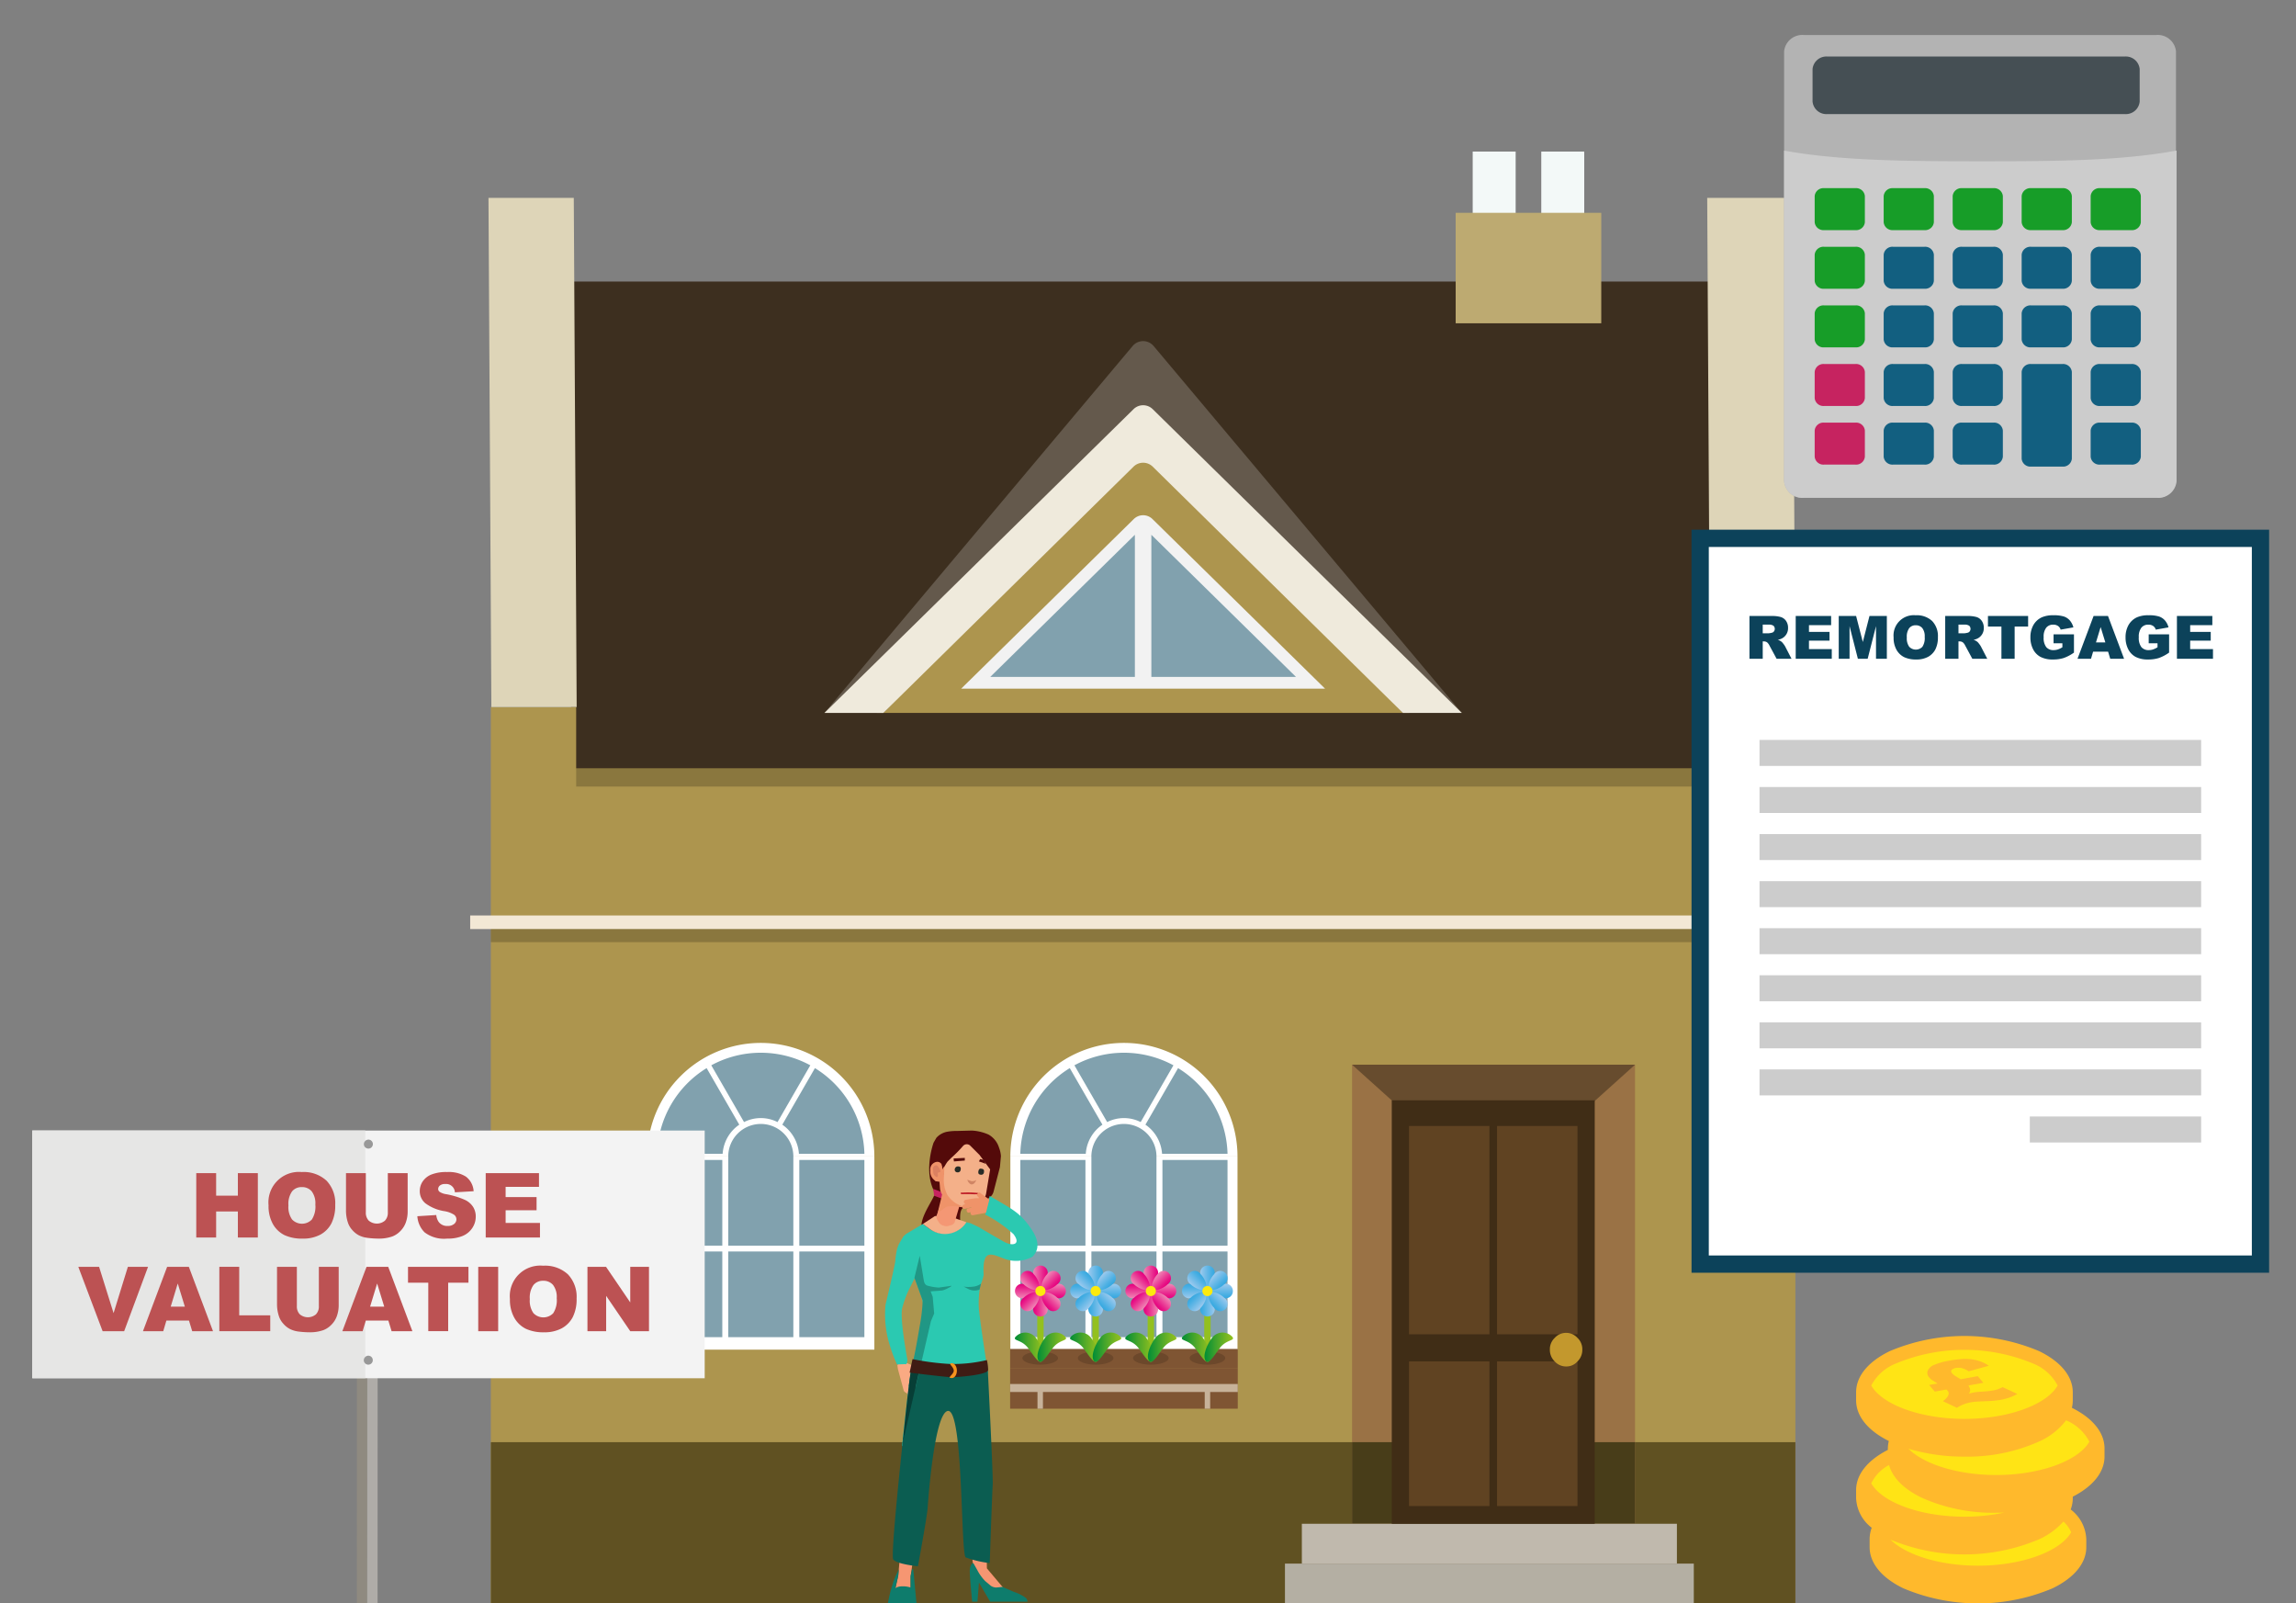 <svg xmlns="http://www.w3.org/2000/svg" xmlns:xlink="http://www.w3.org/1999/xlink" width="335.562" height="234.284" viewBox="0 0 335.562 234.284"><rect x="0" y="0" width="335.562" height="234.284" fill="#808080" stroke="none"/><defs><style>.cls-1,.cls-27{fill:none;}.cls-2{isolation:isolate;}.cls-3{fill:#3d2f1f;}.cls-10,.cls-11,.cls-12,.cls-13,.cls-14,.cls-15,.cls-17,.cls-18,.cls-19,.cls-23,.cls-28,.cls-29,.cls-3,.cls-30,.cls-31,.cls-32,.cls-33,.cls-34,.cls-35,.cls-39,.cls-4,.cls-40,.cls-41,.cls-42,.cls-43,.cls-44,.cls-45,.cls-46,.cls-49,.cls-50,.cls-51,.cls-52,.cls-53,.cls-54,.cls-55,.cls-56,.cls-59,.cls-6,.cls-60,.cls-61,.cls-62,.cls-63,.cls-64,.cls-65,.cls-66,.cls-7,.cls-8{fill-rule:evenodd;}.cls-4{fill:#ad954e;}.cls-5{opacity:0.2;}.cls-6{fill:#ded5b8;}.cls-7{fill:#605122;}.cls-8{fill:#f3f9f8;}.cls-9{fill:#f3e8d5;}.cls-10{fill:#f2f2f2;}.cls-11{fill:#64594c;}.cls-12{fill:#efeadc;}.cls-13,.cls-24{fill:#81a1ae;}.cls-14{fill:#bdaa71;}.cls-15{fill:#9a7245;}.cls-16{fill:#483d19;}.cls-17{fill:#c0b9ad;}.cls-18{fill:#b4afa3;}.cls-19{fill:#674c2e;}.cls-20{fill:#402d16;}.cls-21{fill:#604322;}.cls-22{fill:#c3982d;}.cls-103,.cls-23{fill:#fff;}.cls-25{fill:#7f5533;}.cls-26{fill:#422918;mix-blend-mode:multiply;opacity:0.3;}.cls-27{stroke:#93c01f;stroke-width:0.934px;}.cls-103,.cls-27{stroke-miterlimit:10;}.cls-28{fill:url(#linear-gradient);}.cls-29{fill:url(#linear-gradient-2);}.cls-30{fill:url(#linear-gradient-3);}.cls-31{fill:url(#linear-gradient-4);}.cls-32{fill:url(#linear-gradient-5);}.cls-33{fill:url(#linear-gradient-6);}.cls-34{fill:url(#linear-gradient-7);}.cls-35{fill:url(#linear-gradient-8);}.cls-36{fill:#fcea0d;}.cls-37{fill:url(#linear-gradient-9);}.cls-38{fill:url(#linear-gradient-10);}.cls-39{fill:url(#linear-gradient-11);}.cls-40{fill:url(#linear-gradient-12);}.cls-41{fill:url(#linear-gradient-13);}.cls-42{fill:url(#linear-gradient-14);}.cls-43{fill:url(#linear-gradient-15);}.cls-44{fill:url(#linear-gradient-16);}.cls-45{fill:url(#linear-gradient-17);}.cls-46{fill:url(#linear-gradient-18);}.cls-47{fill:url(#linear-gradient-19);}.cls-48{fill:url(#linear-gradient-20);}.cls-49{fill:url(#linear-gradient-21);}.cls-50{fill:url(#linear-gradient-22);}.cls-51{fill:url(#linear-gradient-23);}.cls-52{fill:url(#linear-gradient-24);}.cls-53{fill:url(#linear-gradient-25);}.cls-54{fill:url(#linear-gradient-26);}.cls-55{fill:url(#linear-gradient-27);}.cls-56{fill:url(#linear-gradient-28);}.cls-57{fill:url(#linear-gradient-29);}.cls-58{fill:url(#linear-gradient-30);}.cls-59{fill:url(#linear-gradient-31);}.cls-60{fill:url(#linear-gradient-32);}.cls-61{fill:url(#linear-gradient-33);}.cls-62{fill:url(#linear-gradient-34);}.cls-63{fill:url(#linear-gradient-35);}.cls-64{fill:url(#linear-gradient-36);}.cls-65{fill:url(#linear-gradient-37);}.cls-66{fill:url(#linear-gradient-38);}.cls-67{fill:url(#linear-gradient-39);}.cls-68{fill:url(#linear-gradient-40);}.cls-69{fill:#c7b299;}.cls-70{fill:#8f8a80;}.cls-71{fill:#afaca8;}.cls-72{fill:#f3f3f3;}.cls-73{fill:#e6e6e5;}.cls-74{fill:#989898;}.cls-75{fill:#bc5253;}.cls-76{fill:#540a0a;}.cls-77{fill:#c62360;}.cls-78{fill:#f69672;}.cls-79{fill:#faaa83;}.cls-80{fill:#2bc9b1;}.cls-81{fill:#209785;}.cls-82{fill:#0e7c6c;}.cls-83{fill:#f4b089;}.cls-84{fill:#f49774;}.cls-85{fill:#ef9369;}.cls-86{fill:#db8061;}.cls-87{fill:#d08564;}.cls-88{fill:#272c26;}.cls-89{fill:#bd1b25;}.cls-90{fill:#5e44a1;}.cls-91{fill:#0b5d51;}.cls-92{fill:#073e36;}.cls-93{fill:#3f1c14;}.cls-94{fill:#f7931e;}.cls-95{fill:#ffe415;}.cls-96{fill:#ffb92c;}.cls-97{clip-path:url(#clip-path);}.cls-98{fill:#b3b3b3;}.cls-99{fill:#454f54;}.cls-100{fill:#ccc;}.cls-101{fill:#179d28;}.cls-102{fill:#125f80;}.cls-103{stroke:#0c425a;stroke-width:2.523px;}.cls-104{fill:#0c425a;}</style><linearGradient id="linear-gradient" x1="166.803" y1="186.572" x2="168.879" y2="186.572" gradientTransform="translate(-15.78)" gradientUnits="userSpaceOnUse"><stop offset="0" stop-color="#ef87b5"/><stop offset="0.406" stop-color="#eb4b9c"/><stop offset="0.806" stop-color="#e71586"/><stop offset="1" stop-color="#e5007e"/></linearGradient><linearGradient id="linear-gradient-2" x1="-1514.275" y1="2977.97" x2="-1512.2" y2="2977.97" gradientTransform="translate(-1361.176 3168.679) rotate(180)" xlink:href="#linear-gradient"/><linearGradient id="linear-gradient-3" x1="-2056.599" y1="728.895" x2="-2054.524" y2="728.895" gradientTransform="translate(883.025 2244.202) rotate(90)" xlink:href="#linear-gradient"/><linearGradient id="linear-gradient-4" x1="709.127" y1="2435.646" x2="711.203" y2="2435.646" gradientTransform="translate(-2285.654 898.805) rotate(-90)" xlink:href="#linear-gradient"/><linearGradient id="linear-gradient-5" x1="-1057.217" y1="-2.748" x2="-1055.141" y2="-2.748" gradientTransform="translate(898.412 935.952) rotate(45)" xlink:href="#linear-gradient"/><linearGradient id="linear-gradient-6" x1="-290.255" y1="3167.29" x2="-288.179" y2="3167.29" gradientTransform="translate(-2293.521 2225.208) rotate(-135)" xlink:href="#linear-gradient"/><linearGradient id="linear-gradient-7" x1="-2245.919" y1="1952.916" x2="-2243.843" y2="1952.916" gradientTransform="translate(-52.927 3158.394) rotate(135)" xlink:href="#linear-gradient"/><linearGradient id="linear-gradient-8" x1="898.447" y1="1211.626" x2="900.523" y2="1211.626" gradientTransform="translate(-1342.183 -33.54) rotate(-45)" xlink:href="#linear-gradient"/><linearGradient id="linear-gradient-9" x1="164.1" y1="196.845" x2="168.273" y2="196.845" gradientTransform="translate(-15.78)" gradientUnits="userSpaceOnUse"><stop offset="0" stop-color="#008d36"/><stop offset="0.448" stop-color="#48a62b"/><stop offset="0.82" stop-color="#7eb922"/><stop offset="1" stop-color="#93c01f"/></linearGradient><linearGradient id="linear-gradient-10" x1="167.41" y1="196.845" x2="171.583" y2="196.845" xlink:href="#linear-gradient-9"/><linearGradient id="linear-gradient-11" x1="174.871" y1="186.572" x2="176.946" y2="186.572" gradientTransform="translate(-15.78)" gradientUnits="userSpaceOnUse"><stop offset="0" stop-color="#9ccaee"/><stop offset="0.25" stop-color="#7fc0ea"/><stop offset="0.754" stop-color="#4aafe3"/><stop offset="1" stop-color="#35a8e0"/></linearGradient><linearGradient id="linear-gradient-12" x1="-1522.342" y1="2977.97" x2="-1520.267" y2="2977.97" gradientTransform="translate(-1361.176 3168.679) rotate(180)" xlink:href="#linear-gradient-11"/><linearGradient id="linear-gradient-13" x1="-2056.599" y1="720.828" x2="-2054.524" y2="720.828" gradientTransform="translate(883.025 2244.202) rotate(90)" xlink:href="#linear-gradient-11"/><linearGradient id="linear-gradient-14" x1="709.127" y1="2443.714" x2="711.203" y2="2443.714" gradientTransform="translate(-2285.654 898.805) rotate(-90)" xlink:href="#linear-gradient-11"/><linearGradient id="linear-gradient-15" x1="-1051.512" y1="-8.453" x2="-1049.437" y2="-8.453" gradientTransform="translate(898.412 935.952) rotate(45)" xlink:href="#linear-gradient-11"/><linearGradient id="linear-gradient-16" x1="-295.959" y1="3172.994" x2="-293.884" y2="3172.994" gradientTransform="translate(-2293.521 2225.208) rotate(-135)" xlink:href="#linear-gradient-11"/><linearGradient id="linear-gradient-17" x1="-2251.623" y1="1947.211" x2="-2249.548" y2="1947.211" gradientTransform="translate(-52.927 3158.394) rotate(135)" xlink:href="#linear-gradient-11"/><linearGradient id="linear-gradient-18" x1="904.152" y1="1217.331" x2="906.227" y2="1217.331" gradientTransform="translate(-1342.183 -33.54) rotate(-45)" xlink:href="#linear-gradient-11"/><linearGradient id="linear-gradient-19" x1="172.167" y1="196.845" x2="176.34" y2="196.845" xlink:href="#linear-gradient-9"/><linearGradient id="linear-gradient-20" x1="175.477" y1="196.845" x2="179.65" y2="196.845" xlink:href="#linear-gradient-9"/><linearGradient id="linear-gradient-21" x1="191.211" y1="186.572" x2="193.286" y2="186.572" xlink:href="#linear-gradient-11"/><linearGradient id="linear-gradient-22" x1="-1538.682" y1="2977.97" x2="-1536.607" y2="2977.97" gradientTransform="translate(-1361.176 3168.679) rotate(180)" xlink:href="#linear-gradient-11"/><linearGradient id="linear-gradient-23" x1="-2056.599" y1="704.488" x2="-2054.524" y2="704.488" gradientTransform="translate(883.025 2244.202) rotate(90)" xlink:href="#linear-gradient-11"/><linearGradient id="linear-gradient-24" x1="709.127" y1="2460.053" x2="711.203" y2="2460.053" gradientTransform="translate(-2285.654 898.805) rotate(-90)" xlink:href="#linear-gradient-11"/><linearGradient id="linear-gradient-25" x1="-1039.958" y1="-20.007" x2="-1037.883" y2="-20.007" gradientTransform="translate(898.412 935.952) rotate(45)" xlink:href="#linear-gradient-11"/><linearGradient id="linear-gradient-26" x1="-307.513" y1="3184.548" x2="-305.438" y2="3184.548" gradientTransform="translate(-2293.521 2225.208) rotate(-135)" xlink:href="#linear-gradient-11"/><linearGradient id="linear-gradient-27" x1="-2263.177" y1="1935.657" x2="-2261.102" y2="1935.657" gradientTransform="translate(-52.927 3158.394) rotate(135)" xlink:href="#linear-gradient-11"/><linearGradient id="linear-gradient-28" x1="915.706" y1="1228.885" x2="917.781" y2="1228.885" gradientTransform="translate(-1342.183 -33.54) rotate(-45)" xlink:href="#linear-gradient-11"/><linearGradient id="linear-gradient-29" x1="188.507" y1="196.845" x2="192.68" y2="196.845" xlink:href="#linear-gradient-9"/><linearGradient id="linear-gradient-30" x1="191.817" y1="196.845" x2="195.99" y2="196.845" xlink:href="#linear-gradient-9"/><linearGradient id="linear-gradient-31" x1="182.938" y1="186.572" x2="185.013" y2="186.572" xlink:href="#linear-gradient"/><linearGradient id="linear-gradient-32" x1="-1530.41" y1="2977.97" x2="-1528.334" y2="2977.97" gradientTransform="translate(-1361.176 3168.679) rotate(180)" xlink:href="#linear-gradient"/><linearGradient id="linear-gradient-33" x1="-2056.599" y1="712.761" x2="-2054.524" y2="712.761" gradientTransform="translate(883.025 2244.202) rotate(90)" xlink:href="#linear-gradient"/><linearGradient id="linear-gradient-34" x1="709.127" y1="2451.781" x2="711.203" y2="2451.781" gradientTransform="translate(-2285.654 898.805) rotate(-90)" xlink:href="#linear-gradient"/><linearGradient id="linear-gradient-35" x1="-1045.808" y1="-14.157" x2="-1043.733" y2="-14.157" gradientTransform="translate(898.412 935.952) rotate(45)" xlink:href="#linear-gradient"/><linearGradient id="linear-gradient-36" x1="-301.664" y1="3178.699" x2="-299.588" y2="3178.699" gradientTransform="translate(-2293.521 2225.208) rotate(-135)" xlink:href="#linear-gradient"/><linearGradient id="linear-gradient-37" x1="-2257.328" y1="1941.507" x2="-2255.252" y2="1941.507" gradientTransform="translate(-52.927 3158.394) rotate(135)" xlink:href="#linear-gradient"/><linearGradient id="linear-gradient-38" x1="909.856" y1="1223.035" x2="911.932" y2="1223.035" gradientTransform="translate(-1342.183 -33.54) rotate(-45)" xlink:href="#linear-gradient"/><linearGradient id="linear-gradient-39" x1="180.234" y1="196.845" x2="184.407" y2="196.845" xlink:href="#linear-gradient-9"/><linearGradient id="linear-gradient-40" x1="183.544" y1="196.845" x2="187.717" y2="196.845" xlink:href="#linear-gradient-9"/><clipPath id="clip-path"><polygon class="cls-1" points="284.87 205.894 279.752 199.719 290.048 197.903 295.165 204.079 284.87 205.894"/></clipPath></defs><g class="cls-2"><g id="text"><polygon class="cls-3" points="251.007 113.06 83.531 113.06 83.104 41.138 250.368 41.138 251.007 113.06 251.007 113.06"/><polygon class="cls-4" points="262.396 187.087 262.396 103.312 249.932 103.312 249.932 112.262 84.207 112.262 84.207 103.312 71.74 103.312 71.74 234.284 262.396 234.284 262.396 187.087"/><rect class="cls-5" x="84.207" y="112.262" width="165.935" height="2.667"/><polygon class="cls-6" points="262.396 103.312 249.932 103.312 249.51 28.908 261.973 28.908 262.396 103.312 262.396 103.312"/><polygon class="cls-6" points="84.281 103.312 71.814 103.312 71.392 28.908 83.858 28.908 84.281 103.312 84.281 103.312"/><polygon class="cls-7" points="262.396 234.284 262.396 210.722 71.74 210.722 71.74 234.284 262.396 234.284 262.396 234.284"/><polygon class="cls-8" points="221.514 22.146 215.235 22.146 215.235 35.67 221.514 35.67 221.514 22.146 221.514 22.146"/><polygon class="cls-8" points="231.537 22.146 225.259 22.146 225.259 35.67 231.537 35.67 231.537 22.146 231.537 22.146"/><rect class="cls-9" x="68.719" y="133.764" width="196.699" height="1.986"/><rect class="cls-5" x="71.74" y="135.75" width="190.656" height="1.918"/><polygon class="cls-4" points="128.16 104.163 167.068 65.937 205.976 104.163 128.16 104.163"/><path class="cls-10" d="M140.482,100.62l25.22-24.778a1.95,1.95,0,0,1,2.733,0l25.22,24.778Z"/><path class="cls-11" d="M167.068,64.684l37.964,39.479h8.607l-45.04-53.608a2,2,0,0,0-3.062,0l-45.04,53.608h8.607Z"/><path class="cls-12" d="M168.471,68.185,205.032,104.163h8.607L168.47,59.785a2,2,0,0,0-2.803,0l-45.17,44.379h8.607l36.562-35.978A2,2,0,0,1,168.471,68.185Z"/><polygon class="cls-13" points="168.273 78.14 168.273 98.909 189.412 98.909 168.273 78.14"/><polygon class="cls-13" points="165.863 78.14 144.724 98.909 165.863 98.909 165.863 78.14"/><polygon class="cls-14" points="234.025 31.096 212.748 31.096 212.748 47.237 234.025 47.237 234.025 31.096 234.025 31.096"/><polygon class="cls-15" points="238.963 155.565 230.439 155.565 230.439 222.647 238.963 222.647 238.963 155.565 238.963 155.565"/><polygon class="cls-15" points="197.606 155.564 206.056 155.564 206.056 222.647 197.606 222.647 197.606 155.564 197.606 155.564"/><rect class="cls-16" x="197.606" y="210.722" width="41.356" height="11.925"/><polygon class="cls-17" points="245.081 228.464 245.081 222.647 190.267 222.647 190.267 228.464 245.081 228.464 245.081 228.464"/><polygon class="cls-18" points="247.55 234.284 247.55 228.465 187.797 228.465 187.797 234.284 196.697 234.284 247.55 234.284 247.55 234.284"/><polygon class="cls-19" points="205.992 155.565 230.578 155.565 238.965 155.565 232.138 161.705 230.578 163.209 205.992 163.209 204.432 161.705 197.605 155.565 205.992 155.565"/><g id="Symbol_9_0_Layer2_0_MEMBER_8_MEMBER_12_MEMBER_0_FILL" data-name="Symbol 9 0 Layer2 0 MEMBER 8 MEMBER 12 MEMBER 0 FILL"><path class="cls-20" d="M233.072,160.77H203.409v61.876h29.663Z"/></g><g id="Symbol_9_0_Layer2_0_MEMBER_8_MEMBER_12_MEMBER_1_MEMBER_0_FILL" data-name="Symbol 9 0 Layer2 0 MEMBER 8 MEMBER 12 MEMBER 1 MEMBER 0 FILL"><path class="cls-21" d="M217.685,194.958V164.522H205.931v30.436Z"/></g><g id="Symbol_9_0_Layer2_0_MEMBER_8_MEMBER_12_MEMBER_1_MEMBER_1_FILL" data-name="Symbol 9 0 Layer2 0 MEMBER 8 MEMBER 12 MEMBER 1 MEMBER 1 FILL"><path class="cls-21" d="M218.795,164.522v30.436H230.55V164.522Z"/></g><g id="Symbol_9_0_Layer2_0_MEMBER_8_MEMBER_12_MEMBER_2_MEMBER_0_FILL" data-name="Symbol 9 0 Layer2 0 MEMBER 8 MEMBER 12 MEMBER 2 MEMBER 0 FILL"><path class="cls-21" d="M217.685,220.058V198.921H205.931v21.136Z"/></g><g id="Symbol_9_0_Layer2_0_MEMBER_8_MEMBER_12_MEMBER_2_MEMBER_1_FILL" data-name="Symbol 9 0 Layer2 0 MEMBER 8 MEMBER 12 MEMBER 2 MEMBER 1 FILL"><path class="cls-21" d="M230.55,220.058V198.921H218.795v21.136Z"/></g><g id="Symbol_9_0_Layer2_0_MEMBER_8_MEMBER_13_FILL" data-name="Symbol 9 0 Layer2 0 MEMBER 8 MEMBER 13 FILL"><path class="cls-22" d="M231.256,197.178a2.266,2.266,0,0,0-.706-1.691,2.243,2.243,0,0,0-3.329,0,2.266,2.266,0,0,0-.706,1.691,2.328,2.328,0,0,0,.706,1.744,2.228,2.228,0,0,0,1.665.74,2.127,2.127,0,0,0,1.665-.74A2.328,2.328,0,0,0,231.256,197.178Z"/></g><polygon class="cls-23" points="147.664 168.984 180.861 168.984 180.861 197.204 147.664 197.204 147.664 168.984 147.664 168.984"/><rect class="cls-24" x="169.891" y="169.487" width="9.511" height="12.518"/><rect class="cls-24" x="149.126" y="169.487" width="9.511" height="12.518"/><rect class="cls-24" x="169.891" y="182.861" width="9.511" height="12.518"/><rect class="cls-24" x="159.509" y="182.861" width="9.511" height="12.518"/><rect class="cls-24" x="149.126" y="182.861" width="9.511" height="12.518"/><path class="cls-23" d="M164.262,152.385a16.599,16.599,0,0,0-16.599,16.599h33.197A16.599,16.599,0,0,0,164.262,152.385Z"/><path class="cls-13" d="M169.02,168.984v0a4.758,4.758,0,1,0-9.516,0c0,.015.004.029.004.044v12.977h9.511V168.984Z"/><path class="cls-13" d="M161.815,163.952a5.424,5.424,0,0,1,4.894,0l4.79-8.296a15.183,15.183,0,0,0-14.473,0Z"/><path class="cls-13" d="M167.405,164.332a5.597,5.597,0,0,1,2.431,4.256h9.569a15.132,15.132,0,0,0-7.229-12.519Z"/><path class="cls-13" d="M158.688,168.587a5.598,5.598,0,0,1,2.431-4.256l-4.771-8.263a15.132,15.132,0,0,0-7.229,12.519Z"/><polygon class="cls-23" points="94.591 168.984 127.789 168.984 127.789 197.204 94.591 197.204 94.591 168.984 94.591 168.984"/><rect class="cls-24" x="116.819" y="169.487" width="9.511" height="12.518"/><rect class="cls-24" x="96.054" y="169.487" width="9.511" height="12.518"/><rect class="cls-24" x="116.819" y="182.861" width="9.511" height="12.518"/><rect class="cls-24" x="106.436" y="182.861" width="9.511" height="12.518"/><rect class="cls-24" x="96.054" y="182.861" width="9.511" height="12.518"/><path class="cls-23" d="M111.19,152.385a16.599,16.599,0,0,0-16.599,16.599h33.197A16.599,16.599,0,0,0,111.19,152.385Z"/><path class="cls-13" d="M115.948,168.984v0a4.758,4.758,0,1,0-9.516,0c0,.015.004.029.004.044v12.977h9.511V168.984Z"/><path class="cls-13" d="M108.743,163.952a5.424,5.424,0,0,1,4.894,0l4.79-8.296a15.183,15.183,0,0,0-14.473,0Z"/><path class="cls-13" d="M114.333,164.332a5.597,5.597,0,0,1,2.431,4.256h9.569a15.132,15.132,0,0,0-7.229-12.519Z"/><path class="cls-13" d="M105.615,168.587a5.597,5.597,0,0,1,2.431-4.256l-4.771-8.263a15.132,15.132,0,0,0-7.229,12.519Z"/><rect class="cls-25" x="147.63" y="197.1" width="33.269" height="2.785"/><ellipse class="cls-26" cx="152.028" cy="198.442" rx="2.601" ry="0.957"/><line class="cls-27" x1="152.061" y1="188.64" x2="152.061" y2="198.492"/><path class="cls-28" d="M153.099,186.24c0,.73-.465,1.984-1.038,1.984s-1.038-1.254-1.038-1.984a1.068,1.068,0,1,1,2.075,0Z"/><path class="cls-29" d="M151.023,191.04c0-.73.465-1.984,1.038-1.984s1.038,1.254,1.038,1.984a1.068,1.068,0,1,1-2.075,0Z"/><path class="cls-30" d="M154.461,189.678c-.73,0-1.984-.465-1.984-1.038s1.254-1.038,1.984-1.038a1.068,1.068,0,1,1,0,2.076Z"/><path class="cls-31" d="M149.661,187.602c.73,0,1.984.465,1.984,1.038s-1.254,1.038-1.984,1.038a1.068,1.068,0,1,1,0-2.076Z"/><path class="cls-32" d="M154.492,187.677c-.516.516-1.732,1.075-2.137.669s.153-1.621.669-2.137a1.068,1.068,0,1,1,1.468,1.468Z"/><path class="cls-33" d="M149.63,189.603c.516-.516,1.732-1.075,2.137-.669s-.153,1.621-.669,2.137a1.068,1.068,0,1,1-1.468-1.468Z"/><path class="cls-34" d="M153.024,191.071c-.516-.516-1.075-1.732-.669-2.137s1.621.153,2.137.669a1.068,1.068,0,1,1-1.468,1.468Z"/><path class="cls-35" d="M151.098,186.209c.516.516,1.075,1.732.669,2.137s-1.621-.153-2.137-.669a1.068,1.068,0,1,1,1.468-1.468Z"/><circle class="cls-36" cx="152.061" cy="188.64" r="0.743"/><path class="cls-37" d="M151.383,195.465c.948,1.281,1.37,2.789.941,3.368s-1.114-.573-2.062-1.854-2.29-1.042-1.861-1.621A1.935,1.935,0,0,1,151.383,195.465Z"/><path class="cls-38" d="M152.739,195.465c-.948,1.281-1.37,2.789-.941,3.368s1.114-.573,2.062-1.854,2.29-1.042,1.861-1.621A1.935,1.935,0,0,0,152.739,195.465Z"/><ellipse class="cls-26" cx="160.128" cy="198.442" rx="2.601" ry="0.957"/><line class="cls-27" x1="160.128" y1="188.64" x2="160.128" y2="198.492"/><path class="cls-39" d="M161.166,186.24c0,.73-.465,1.984-1.038,1.984s-1.038-1.254-1.038-1.984a1.068,1.068,0,1,1,2.075,0Z"/><path class="cls-40" d="M159.09,191.04c0-.73.465-1.984,1.038-1.984s1.038,1.254,1.038,1.984a1.068,1.068,0,1,1-2.075,0Z"/><path class="cls-41" d="M162.528,189.678c-.73,0-1.984-.465-1.984-1.038s1.254-1.038,1.984-1.038a1.068,1.068,0,1,1,0,2.076Z"/><path class="cls-42" d="M157.728,187.602c.73,0,1.984.465,1.984,1.038s-1.254,1.038-1.984,1.038a1.068,1.068,0,1,1,0-2.076Z"/><path class="cls-43" d="M162.559,187.677c-.516.516-1.732,1.075-2.137.669s.153-1.621.669-2.137a1.068,1.068,0,1,1,1.468,1.468Z"/><path class="cls-44" d="M157.697,189.603c.516-.516,1.732-1.075,2.137-.669s-.153,1.621-.669,2.137a1.068,1.068,0,1,1-1.468-1.468Z"/><path class="cls-45" d="M161.091,191.071c-.516-.516-1.075-1.732-.669-2.137s1.621.153,2.137.669a1.068,1.068,0,1,1-1.468,1.468Z"/><path class="cls-46" d="M159.165,186.209c.516.516,1.075,1.732.669,2.137s-1.621-.153-2.137-.669a1.068,1.068,0,1,1,1.468-1.468Z"/><circle class="cls-36" cx="160.128" cy="188.64" r="0.743"/><path class="cls-47" d="M159.451,195.465c.948,1.281,1.37,2.789.941,3.368s-1.114-.573-2.062-1.854-2.29-1.042-1.861-1.621A1.935,1.935,0,0,1,159.451,195.465Z"/><path class="cls-48" d="M160.806,195.465c-.948,1.281-1.37,2.789-.941,3.368s1.114-.573,2.062-1.854,2.289-1.042,1.861-1.621A1.935,1.935,0,0,0,160.806,195.465Z"/><ellipse class="cls-26" cx="176.468" cy="198.442" rx="2.601" ry="0.957"/><line class="cls-27" x1="176.468" y1="188.64" x2="176.468" y2="198.492"/><path class="cls-49" d="M177.506,186.24c0,.73-.465,1.984-1.038,1.984S175.43,186.97,175.43,186.24a1.068,1.068,0,1,1,2.076,0Z"/><path class="cls-50" d="M175.43,191.04c0-.73.465-1.984,1.038-1.984s1.038,1.254,1.038,1.984a1.068,1.068,0,1,1-2.076,0Z"/><path class="cls-51" d="M178.868,189.678c-.73,0-1.984-.465-1.984-1.038s1.254-1.038,1.984-1.038a1.068,1.068,0,1,1,0,2.076Z"/><path class="cls-52" d="M174.068,187.602c.73,0,1.984.465,1.984,1.038s-1.254,1.038-1.984,1.038a1.068,1.068,0,1,1,0-2.076Z"/><path class="cls-53" d="M178.899,187.677c-.516.516-1.732,1.075-2.137.669s.153-1.621.669-2.137a1.068,1.068,0,1,1,1.468,1.468Z"/><path class="cls-54" d="M174.037,189.603c.516-.516,1.732-1.075,2.137-.669s-.153,1.621-.669,2.137a1.068,1.068,0,1,1-1.468-1.468Z"/><path class="cls-55" d="M177.431,191.071c-.516-.516-1.075-1.732-.669-2.137s1.621.153,2.137.669a1.068,1.068,0,1,1-1.468,1.468Z"/><path class="cls-56" d="M175.505,186.209c.516.516,1.075,1.732.669,2.137s-1.621-.153-2.137-.669a1.068,1.068,0,1,1,1.468-1.468Z"/><circle class="cls-36" cx="176.468" cy="188.64" r="0.743"/><path class="cls-57" d="M175.791,195.465c.948,1.281,1.37,2.789.941,3.368s-1.114-.573-2.062-1.854-2.289-1.042-1.861-1.621A1.935,1.935,0,0,1,175.791,195.465Z"/><path class="cls-58" d="M177.146,195.465c-.948,1.281-1.37,2.789-.941,3.368s1.114-.573,2.062-1.854,2.289-1.042,1.861-1.621A1.935,1.935,0,0,0,177.146,195.465Z"/><ellipse class="cls-26" cx="168.196" cy="198.442" rx="2.601" ry="0.957"/><line class="cls-27" x1="168.196" y1="188.64" x2="168.196" y2="198.492"/><path class="cls-59" d="M169.233,186.24c0,.73-.465,1.984-1.038,1.984s-1.038-1.254-1.038-1.984a1.068,1.068,0,1,1,2.076,0Z"/><path class="cls-60" d="M167.158,191.04c0-.73.465-1.984,1.038-1.984s1.038,1.254,1.038,1.984a1.068,1.068,0,1,1-2.076,0Z"/><path class="cls-61" d="M170.595,189.678c-.73,0-1.984-.465-1.984-1.038s1.254-1.038,1.984-1.038a1.068,1.068,0,1,1,0,2.076Z"/><path class="cls-62" d="M165.796,187.602c.73,0,1.984.465,1.984,1.038s-1.254,1.038-1.984,1.038a1.068,1.068,0,1,1,0-2.076Z"/><path class="cls-63" d="M170.626,187.677c-.516.516-1.732,1.075-2.137.669s.153-1.621.669-2.137a1.068,1.068,0,1,1,1.468,1.468Z"/><path class="cls-64" d="M165.765,189.603c.516-.516,1.732-1.075,2.137-.669s-.153,1.621-.669,2.137a1.068,1.068,0,1,1-1.468-1.468Z"/><path class="cls-65" d="M169.159,191.071c-.516-.516-1.075-1.732-.669-2.137s1.621.153,2.137.669a1.068,1.068,0,1,1-1.468,1.468Z"/><path class="cls-66" d="M167.232,186.209c.516.516,1.075,1.732.669,2.137s-1.621-.153-2.137-.669a1.068,1.068,0,1,1,1.468-1.468Z"/><circle class="cls-36" cx="168.196" cy="188.64" r="0.743"/><path class="cls-67" d="M167.518,195.465c.948,1.281,1.37,2.789.941,3.368s-1.114-.573-2.062-1.854-2.289-1.042-1.861-1.621A1.935,1.935,0,0,1,167.518,195.465Z"/><path class="cls-68" d="M168.873,195.465c-.948,1.281-1.37,2.789-.941,3.368s1.114-.573,2.062-1.854,2.289-1.042,1.861-1.621A1.935,1.935,0,0,0,168.873,195.465Z"/><rect class="cls-25" x="147.63" y="199.885" width="33.269" height="5.945" transform="translate(328.529 405.715) rotate(-180)"/><polygon class="cls-69" points="147.63 202.223 180.899 202.223 180.899 203.391 176.867 203.391 176.867 205.838 176.07 205.838 176.07 203.391 152.427 203.391 152.427 205.838 151.63 205.838 151.63 203.391 147.63 203.391 147.63 202.223"/><polygon class="cls-70" points="52.168 182.495 52.168 184.615 52.152 234.283 53.665 234.283 53.681 182.496 52.168 182.495"/><polygon class="cls-71" points="53.684 182.496 53.683 184.616 53.667 234.283 55.182 234.284 55.199 182.496 53.684 182.496"/><rect class="cls-72" x="4.745" y="165.19" width="98.247" height="36.193"/><rect class="cls-73" x="4.703" y="165.181" width="48.678" height="36.192"/><path class="cls-74" d="M53.886,166.513a.659.659,0,1,1-.707.659.684.684,0,0,1,.707-.659"/><path class="cls-74" d="M53.875,198.085a.658.658,0,1,1-.707.658.684.684,0,0,1,.707-.658"/><path class="cls-75" d="M28.683,171.413h2.905v3.291h3.176v-3.291h2.919v9.405H34.764v-3.804H31.589v3.804H28.683Z"/><path class="cls-75" d="M39.249,176.122a4.453,4.453,0,0,1,4.856-4.869,4.917,4.917,0,0,1,3.618,1.261,4.754,4.754,0,0,1,1.27,3.532,5.801,5.801,0,0,1-.555,2.704,3.957,3.957,0,0,1-1.605,1.642,5.29,5.29,0,0,1-2.614.587,6.018,6.018,0,0,1-2.634-.506,3.973,3.973,0,0,1-1.69-1.604A5.33,5.33,0,0,1,39.249,176.122Zm2.906.013a3.155,3.155,0,0,0,.529,2.046,2.003,2.003,0,0,0,2.89.013,3.475,3.475,0,0,0,.514-2.188,2.906,2.906,0,0,0-.536-1.941,1.83,1.83,0,0,0-1.453-.612,1.767,1.767,0,0,0-1.411.622A3.168,3.168,0,0,0,42.155,176.135Z"/><path class="cls-75" d="M56.68,171.413H59.58v5.603a4.729,4.729,0,0,1-.26,1.574,3.403,3.403,0,0,1-.814,1.295,3.252,3.252,0,0,1-1.165.779,5.858,5.858,0,0,1-2.033.314,12.808,12.808,0,0,1-1.498-.096,3.929,3.929,0,0,1-1.357-.382,3.397,3.397,0,0,1-.997-.811,2.972,2.972,0,0,1-.619-1.083,5.611,5.611,0,0,1-.27-1.59v-5.603h2.899V177.15a1.639,1.639,0,0,0,.427,1.202,1.838,1.838,0,0,0,2.361.006,1.634,1.634,0,0,0,.427-1.208Z"/><path class="cls-75" d="M60.997,177.707l2.766-.173a2.109,2.109,0,0,0,.365,1.026,1.538,1.538,0,0,0,1.283.571,1.421,1.421,0,0,0,.959-.292.875.875,0,0,0,.337-.677.864.864,0,0,0-.32-.655,3.713,3.713,0,0,0-1.488-.545,6.323,6.323,0,0,1-2.727-1.142,2.295,2.295,0,0,1-.821-1.815,2.464,2.464,0,0,1,.42-1.37,2.783,2.783,0,0,1,1.264-1.014,5.899,5.899,0,0,1,2.312-.369,4.73,4.73,0,0,1,2.749.67,2.893,2.893,0,0,1,1.126,2.133l-2.739.16a1.279,1.279,0,0,0-1.424-1.212,1.167,1.167,0,0,0-.764.215.66.66,0,0,0-.257.523.525.525,0,0,0,.212.404,2.381,2.381,0,0,0,.976.346,12.217,12.217,0,0,1,2.73.831,2.862,2.862,0,0,1,1.199,1.042,2.636,2.636,0,0,1,.376,1.392,2.979,2.979,0,0,1-.501,1.668,3.127,3.127,0,0,1-1.398,1.158,5.647,5.647,0,0,1-2.265.395,4.663,4.663,0,0,1-3.323-.924A3.65,3.65,0,0,1,60.997,177.707Z"/><path class="cls-75" d="M70.986,171.413h7.788v2.008H73.898v1.495h4.523v1.919H73.898v1.854h5.018v2.13h-7.93Z"/><path class="cls-75" d="M11.444,185.101h3.038l2.117,6.768,2.09-6.768h2.949l-3.492,9.405H14.997Z"/><path class="cls-75" d="M27.619,192.953H24.32l-.459,1.553H20.894l3.534-9.405h3.171l3.533,9.405H28.09Zm-.603-2.034-1.038-3.381-1.027,3.381Z"/><path class="cls-75" d="M32.056,185.101h2.906V192.19h4.536v2.316H32.056Z"/><path class="cls-75" d="M46.601,185.101h2.899v5.603a4.729,4.729,0,0,1-.26,1.574,3.403,3.403,0,0,1-.814,1.295,3.252,3.252,0,0,1-1.165.779,5.858,5.858,0,0,1-2.033.314,12.808,12.808,0,0,1-1.498-.096,3.929,3.929,0,0,1-1.357-.382,3.397,3.397,0,0,1-.997-.811,2.972,2.972,0,0,1-.619-1.083,5.611,5.611,0,0,1-.27-1.59v-5.603h2.899v5.737a1.639,1.639,0,0,0,.427,1.202,1.838,1.838,0,0,0,2.361.006,1.634,1.634,0,0,0,.427-1.208Z"/><path class="cls-75" d="M56.758,192.953H53.46l-.459,1.553H50.034l3.534-9.405H56.739l3.533,9.405h-3.043Zm-.603-2.034-1.038-3.381-1.027,3.381Z"/><path class="cls-75" d="M59.631,185.101h8.834v2.322H65.501v7.082H62.594v-7.082H59.631Z"/><path class="cls-75" d="M69.895,185.101h2.912v9.405H69.895Z"/><path class="cls-75" d="M74.527,189.809a4.453,4.453,0,0,1,4.856-4.869,4.917,4.917,0,0,1,3.618,1.261,4.754,4.754,0,0,1,1.27,3.532,5.801,5.801,0,0,1-.555,2.704,3.957,3.957,0,0,1-1.605,1.642,5.29,5.29,0,0,1-2.614.587,6.018,6.018,0,0,1-2.634-.506,3.972,3.972,0,0,1-1.69-1.604A5.33,5.33,0,0,1,74.527,189.809Zm2.906.013a3.156,3.156,0,0,0,.529,2.046,2.003,2.003,0,0,0,2.89.013,3.475,3.475,0,0,0,.514-2.188,2.906,2.906,0,0,0-.536-1.941,1.83,1.83,0,0,0-1.453-.612,1.767,1.767,0,0,0-1.411.622A3.168,3.168,0,0,0,77.433,189.822Z"/><path class="cls-75" d="M85.857,185.101H88.571l3.541,5.203v-5.203h2.739v9.405H92.112l-3.522-5.164v5.164H85.857Z"/><g id="Symbol_1_Newcz_0_Layer2_3_MEMBER_9_MEMBER_0_MEMBER_0_MEMBER_0_FILL" data-name="Symbol 1   Newcz 0 Layer2 3 MEMBER 9 MEMBER 0 MEMBER 0 MEMBER 0 FILL"><path class="cls-76" d="M144.485,165.782a6.862,6.862,0,0,0-2.451-.59l-2.148.057a7.563,7.563,0,0,0-1.525.128,2.836,2.836,0,0,0-1.505.87l-.411.71s-1.545,4.204.163,7.247c.362.645-3.849,5.366-.845,6.254,6.601,1.952,3.696-2.702,4.909-3.904,1.27-1.258,4.012-.626,4.537-2.421l.93-3.59.148-1.62a4.176,4.176,0,0,0-.271-1.216A3.323,3.323,0,0,0,144.485,165.782Z"/></g><path class="cls-77" d="M136.511,174.713l4.409,1.632a3.674,3.674,0,0,1,1.161-.518l-5.711-2.114A6.14,6.14,0,0,1,136.511,174.713Z"/><g id="Symbol_1_Newcz_0_Layer2_3_MEMBER_0_MEMBER_0_MEMBER_0_MEMBER_0_FILL" data-name="Symbol 1   Newcz 0 Layer2 3 MEMBER 0 MEMBER 0 MEMBER 0 MEMBER 0 FILL"><path class="cls-78" d="M144.02,212.24l-3.53.474,1.722,15.973v1.076l2.626,2.799,1.937-.388-2.54-3.014Z"/></g><g id="Symbol_1_Newcz_0_Layer2_3_MEMBER_1_MEMBER_0_MEMBER_0_MEMBER_0_FILL" data-name="Symbol 1   Newcz 0 Layer2 3 MEMBER 1 MEMBER 0 MEMBER 0 MEMBER 0 FILL"><path class="cls-78" d="M130.889,232.045l-.344.689,2.54-.043v-2.325l2.497-17.596-2.626-1.434-1.679,18.901Z"/></g><g id="Symbol_1_Newcz_0_Layer2_3_MEMBER_2_MEMBER_0_MEMBER_0_MEMBER_0_FILL" data-name="Symbol 1   Newcz 0 Layer2 3 MEMBER 2 MEMBER 0 MEMBER 0 MEMBER 0 FILL"><path class="cls-79" d="M133.257,199.539l-.129-.129-.517-.215-.517-.129a1.289,1.289,0,0,0-.947.388l.086.603.861,3.186.215.215q.344.086.387.56l.086.172.215.172.301-.215.172.517q.172.215.344.172t.172-.301l-.129-.861h.086l.172.474q.129.301.344.258a.29.29,0,0,0,.172-.431l-.646-2.153-.086-.775q-.043-.301.258-.129a2.136,2.136,0,0,0,1.292.215l.086-.172q.086-.172,0-.258l-.043-.043-.215-.043v-.043Z"/></g><path class="cls-80" d="M150.74,179.597c-1.608-2.39-2.705-2.863-6.116-4.859.087-.016-.633,2.733-.633,2.733a18.719,18.719,0,0,1,4.126,2.848c1.172,1.54-.142,1.825-1.402,1.109-1.968-1.117-2.615-1.505-3.513-2.039-.319-.189-1.335-.646-1.335-.646l-.633-.157a3.877,3.877,0,0,1-5.433.923l-.922-.672-2.441,1.456-.388.344-.517.861a4.04,4.04,0,0,0-.517,1.464,10.34,10.34,0,0,0-.172,1.335q-.129.904-1.421,6.329a15.019,15.019,0,0,0,.646,6.028,20.978,20.978,0,0,0,1.033,2.712l1.162-.043q.344.129.344-.689-1.033-5.769-.775-7.405a14.82,14.82,0,0,1,1.033-2.842l.818-1.636.861,2.368a6.192,6.192,0,0,1,.344,1.292l.043,1.507a18.927,18.927,0,0,1-.689,3.832l-.99,4.09q-.431,2.196-1.421,11.409l3.1,1.464c1.55.574,1.696-7.25,3.447-7.336,1.091-.086,3.614,7.752,4.561,7.379l.689-.56c.43,0,.158-.273.388.043-.029-1.837.09-3.595-.054-4.456l.398-7.427q-.947-6.028-1.292-8.998a13.971,13.971,0,0,1,.215-3.574,5.854,5.854,0,0,0,.473-1.507c-.204-3.819,1.063-3.113,2.986-2.369a4.991,4.991,0,0,0,4.148-.277C152.209,182.295,151.499,180.725,150.74,179.597Z"/><g id="Symbol_1_Newcz_0_Layer2_3_MEMBER_6_MEMBER_0_MEMBER_0_MEMBER_0_FILL" data-name="Symbol 1   Newcz 0 Layer2 3 MEMBER 6 MEMBER 0 MEMBER 0 MEMBER 0 FILL"><path class="cls-81" d="M141.351,188.043,140.834,188l.603.301a2.049,2.049,0,0,0,1.722.129l.215-.861a2.412,2.412,0,0,1-1.119.43A5.85,5.85,0,0,1,141.351,188.043Z"/></g><g id="Symbol_1_Newcz_0_Layer2_3_MEMBER_7_MEMBER_0_MEMBER_0_MEMBER_0_FILL" data-name="Symbol 1   Newcz 0 Layer2 3 MEMBER 7 MEMBER 0 MEMBER 0 MEMBER 0 FILL"><path class="cls-82" d="M142.255,228.385l-.086.043q-.043,0-.215.172a2.309,2.309,0,0,0-.215,1.162q0,.603.344,4.262h.775l.215-2.799,1.636,2.799h5.468a.947.947,0,0,0-.215-.517,5.978,5.978,0,0,0-1.765-.904l-1.679-.732-.904.086a1.451,1.451,0,0,1-.818-.258l-.818-.689a6.763,6.763,0,0,1-1.119-1.55Z"/></g><g id="Symbol_1_Newcz_0_Layer2_3_MEMBER_8_MEMBER_0_MEMBER_0_MEMBER_0_FILL" data-name="Symbol 1   Newcz 0 Layer2 3 MEMBER 8 MEMBER 0 MEMBER 0 MEMBER 0 FILL"><path class="cls-82" d="M130.458,231.485a18.826,18.826,0,0,0-.689,2.799h4.176l-.474-4.994H133.3l-.215.99v1.679a3.58,3.58,0,0,0-1.206-.172,2.2,2.2,0,0,0-.775.129l-.258.129.43-1.765.086-.99-.344.732A9.24,9.24,0,0,0,130.458,231.485Z"/></g><g id="Symbol_1_Newcz_0_Layer2_3_MEMBER_10_MEMBER_0_MEMBER_0_MEMBER_0_FILL" data-name="Symbol 1   Newcz 0 Layer2 3 MEMBER 10 MEMBER 0 MEMBER 0 MEMBER 0 FILL"><path class="cls-83" d="M136.639,177.689l-1.759,1.149,1.041.759a3.708,3.708,0,0,0,5.314-1.01h0l-2.873-1.005Z"/></g><g id="Symbol_1_Newcz_0_Layer2_3_MEMBER_11_MEMBER_0_MEMBER_0_MEMBER_0_FILL" data-name="Symbol 1   Newcz 0 Layer2 3 MEMBER 11 MEMBER 0 MEMBER 0 MEMBER 0 FILL"><path class="cls-84" d="M136.873,177.624v.086q-.086.258.301.818a1.087,1.087,0,0,0,.732.56,1.221,1.221,0,0,0,.947-.043.868.868,0,0,0,.689-.474v-.043l.646-2.196h.043l-2.282-1.636Z"/></g><g id="Symbol_1_Newcz_0_Layer2_3_MEMBER_12_MEMBER_0_MEMBER_0_MEMBER_0_FILL" data-name="Symbol 1   Newcz 0 Layer2 3 MEMBER 12 MEMBER 0 MEMBER 0 MEMBER 0 FILL"><path class="cls-83" d="M141.805,167.401a.724.724,0,0,0-1.047.03,18.155,18.155,0,0,1-1.733,1.755l-.517.517a4.39,4.39,0,0,0-.388.603.997.997,0,0,0-.172.689,1.236,1.236,0,0,1-.129.732q.043-.044-.043-.431l-.129-.904a.778.778,0,0,0-.473-.517.944.944,0,0,0-.646.129,1.039,1.039,0,0,0-.43.732l-.086.431.086.43.215.388v.043l.043.043v.043l.388.474.431.043a.838.838,0,0,1,.43.172,4.577,4.577,0,0,0,.388,1.765l-.043.129,2.282,1.636a3.692,3.692,0,0,0,3.229-.775,2.257,2.257,0,0,0,.646-1.076l.603-3.616-1.55-2.11Z"/></g><g id="Symbol_1_Newcz_0_Layer2_3_MEMBER_13_MEMBER_0_MEMBER_0_MEMBER_0_FILL" data-name="Symbol 1   Newcz 0 Layer2 3 MEMBER 13 MEMBER 0 MEMBER 0 MEMBER 0 FILL"><path class="cls-85" d="M137.605,170.09a.737.737,0,0,0-.818-.301,1.106,1.106,0,0,0-.818,1.249,1.518,1.518,0,0,0,.646,1.421.874.874,0,0,0,.689.172l.086,1.119a1.905,1.905,0,0,0,.301.775l-.646,2.669.603-.388a3.424,3.424,0,0,1,.818-.517,7.208,7.208,0,0,1,2.153.086,4.343,4.343,0,0,0,1.335-.043,3.031,3.031,0,0,1-1.421-.129,5.386,5.386,0,0,1-.904-.43,4.382,4.382,0,0,1-1.162-1.163,4.733,4.733,0,0,1-.517-2.54l.086-1.679q0,.043-.172.215l-.129.258Z"/></g><g id="Symbol_1_Newcz_0_Layer2_3_MEMBER_14_MEMBER_0_MEMBER_0_MEMBER_0_FILL" data-name="Symbol 1   Newcz 0 Layer2 3 MEMBER 14 MEMBER 0 MEMBER 0 MEMBER 0 FILL"><path class="cls-86" d="M136.873,170.262a.53.53,0,0,0-.43.215l-.086.172.043.646a.776.776,0,0,0,.344.603l.129.086c.057.057.086.057.086,0q.086-.086.086-.129l.043-.043-.043-.388q.086-.129.172-.129h.043q.172,0,.172-.129v-.129a1.745,1.745,0,0,0-.43-.689Z"/></g><g id="Symbol_1_Newcz_0_Layer2_3_MEMBER_15_MEMBER_0_MEMBER_0_MEMBER_0_FILL" data-name="Symbol 1   Newcz 0 Layer2 3 MEMBER 15 MEMBER 0 MEMBER 0 MEMBER 0 FILL"><path class="cls-87" d="M141.997,172.587l-.646-.215.172.344q.258.344.474.344.431,0,.689-.646A1.103,1.103,0,0,1,141.997,172.587Z"/></g><g id="Symbol_1_Newcz_0_Layer2_3_MEMBER_16_MEMBER_0_MEMBER_0_MEMBER_0_FILL" data-name="Symbol 1   Newcz 0 Layer2 3 MEMBER 16 MEMBER 0 MEMBER 0 MEMBER 0 FILL"><path class="cls-88" d="M139.93,171.295a.411.411,0,0,0,.474-.388q.086-.473-.344-.473a.456.456,0,0,0-.517.387A.382.382,0,0,0,139.93,171.295Z"/></g><g id="Symbol_1_Newcz_0_Layer2_3_MEMBER_17_MEMBER_0_MEMBER_0_MEMBER_0_FILL" data-name="Symbol 1   Newcz 0 Layer2 3 MEMBER 17 MEMBER 0 MEMBER 0 MEMBER 0 FILL"><path class="cls-88" d="M143.332,171.64a.383.383,0,0,0,.474-.388.486.486,0,0,0-.043-.344.413.413,0,0,0-.301-.129q-.387-.129-.473.388a.516.516,0,0,0,.043.344A.413.413,0,0,0,143.332,171.64Z"/></g><g id="Symbol_1_Newcz_0_Layer2_3_MEMBER_18_MEMBER_0_MEMBER_0_MEMBER_0_FILL" data-name="Symbol 1   Newcz 0 Layer2 3 MEMBER 18 MEMBER 0 MEMBER 0 MEMBER 0 FILL"><path class="cls-76" d="M139.414,169.702l1.593-.129v-.388l-1.636.086Z"/></g><g id="Symbol_1_Newcz_0_Layer2_3_MEMBER_19_MEMBER_0_MEMBER_0_MEMBER_0_FILL" data-name="Symbol 1   Newcz 0 Layer2 3 MEMBER 19 MEMBER 0 MEMBER 0 MEMBER 0 FILL"><path class="cls-76" d="M144.064,170.047l-.258-.56-.56-.129-.172.344Z"/></g><g id="Symbol_1_Newcz_0_Layer2_3_MEMBER_20_MEMBER_0_MEMBER_0_MEMBER_0_FILL" data-name="Symbol 1   Newcz 0 Layer2 3 MEMBER 20 MEMBER 0 MEMBER 0 MEMBER 0 FILL"><path class="cls-89" d="M140.404,174.338c0,.115.033.114.215.143l.923-.01c.43,0,.061.022.294.004a6.531,6.531,0,0,0,1.065.006q.258-.086,0-.172a13.976,13.976,0,0,0-2.269-.048C140.468,174.237,140.404,174.28,140.404,174.338Z"/></g><g id="Symbol_1_Newcz_0_Layer2_2_MEMBER_27_MEMBER_0_MEMBER_0_MEMBER_0_FILL" data-name="Symbol 1   Newcz 0 Layer2 2 MEMBER 27 MEMBER 0 MEMBER 0 MEMBER 0 FILL"><path class="cls-85" d="M144.576,175.352l-.005-.056-.054-.079-1.182-.859q-.229-.249-.448.041-.248.229.041.448l.185.222-.496.005-.72.101-.786.142a.296.296,0,0,0-.225.399.416.416,0,0,0,.205.23l-.188.048a.311.311,0,0,0-.249.381q.066.315.423.243l.78-.184.042-.006.133.025-.531.106a.267.267,0,0,0-.206.374.272.272,0,0,0,.139.218.255.255,0,0,0,.26.007l.169-.024-.019.175a.312.312,0,0,0,.381.249l1.874-.351Z"/></g><path class="cls-90" d="M132.81,202.538l-.002.018.002-.018Z"/><path class="cls-91" d="M144.372,200.272a47.584,47.584,0,0,1-5.362.52,49.457,49.457,0,0,1-5.244-.395l-1.875,10.615c-.755,7.196-1.655,16.426-1.347,16.847.508.694,3.611.997,3.611.997s1.344-7.241,1.427-8.585,1.008-13.896,2.963-14.113c2.263-.251,1.854,20.92,2.591,21.397a14.357,14.357,0,0,0,3.512.83s.347-10.108.434-11.409S144.372,200.272,144.372,200.272Z"/><path class="cls-81" d="M136.055,193.038l.474-1.119-.215-2.454-.301-.775,1.679-.129a3.668,3.668,0,0,0,.861-.344q.516-.258.517-.344l-1.851.258a7.105,7.105,0,0,1-1.593-.258q-.474-.086-.603-.732l-.603-3.66-.775,3.229,1.206,3.315a25.262,25.262,0,0,1-.431,3.703q-.646,3.875-1.076,5.64c-.155.633-.333,1.694-.533,3.171.002,0,.402.053,1.016.125Z"/><path class="cls-92" d="M133.168,200.272c-.148,0-.798,6.17-1.277,10.74l2.443-10.633A8.909,8.909,0,0,0,133.168,200.272Z"/><path class="cls-93" d="M133.364,198.587a38.022,38.022,0,0,0,5.409.706,21.116,21.116,0,0,0,5.463-.571,6.933,6.933,0,0,1,.182,1.452c0,.719-4.638,1.105-5.646,1.04s-5.835-.648-5.835-.648Z"/><path class="cls-94" d="M139.849,200.272c0,.6-.327,1.086-.73,1.086-.867,0,.275-.486.275-1.086s-.976-1.087-.275-1.087C139.522,199.186,139.849,199.672,139.849,200.272Z"/><path class="cls-95" d="M306.293,211.175c0-2.054-2.092-3.891-5.38-5.113a3.94,3.94,0,0,0,1.414-2.827c0-3.68-6.714-6.663-14.996-6.663s-14.996,2.983-14.996,6.663c0,2.054,2.092,3.891,5.38,5.113a3.94,3.94,0,0,0-1.414,2.827,3.126,3.126,0,0,0,.207,1.108c-2.185,1.158-3.502,2.65-3.502,4.279,0,1.625,1.31,3.114,3.486,4.271-1.565,1.052-2.477,2.313-2.477,3.669,0,3.68,6.714,6.663,14.996,6.663s14.996-2.983,14.996-6.663c0-1.625-1.31-3.114-3.486-4.271,1.565-1.052,2.477-2.313,2.477-3.669a3.128,3.128,0,0,0-.207-1.108C304.976,214.297,306.293,212.805,306.293,211.175Z"/><path class="cls-96" d="M302.808,205.698a4.657,4.657,0,0,0,.13-1.093v-1.169c0-2.335-1.743-4.47-4.909-6.012a28.029,28.029,0,0,0-21.848,0c-3.166,1.542-4.909,3.677-4.909,6.012v1.169c0,2.303,1.696,4.41,4.779,5.947a5.272,5.272,0,0,0-.141,1.087v.213c-2.994,1.53-4.638,3.609-4.638,5.876v1.169a5.733,5.733,0,0,0,2.281,4.33,4.71,4.71,0,0,0-.306,1.66v1.169c0,2.335,1.743,4.47,4.909,6.012a28.029,28.029,0,0,0,21.848,0c3.166-1.542,4.909-3.677,4.909-6.012v-1.169a5.732,5.732,0,0,0-2.279-4.329,4.716,4.716,0,0,0,.305-1.66v-.213c2.994-1.53,4.638-3.609,4.638-5.876V211.64C307.577,209.34,305.884,207.234,302.808,205.698Zm-29.323-3.25a6.892,6.892,0,0,1,3.579-3.209,26.051,26.051,0,0,1,20.082,0,6.892,6.892,0,0,1,3.579,3.209c-1.62,2.818-7.248,4.872-13.62,4.872S275.105,205.266,273.486,202.448Zm0,14.292a5.975,5.975,0,0,1,2.599-2.675c.512,1.838,2.148,3.495,4.736,4.755a25.562,25.562,0,0,0,10.924,2.216c.402,0,.8-.01,1.197-.025a27.957,27.957,0,0,1-5.835.601C280.734,221.613,275.105,219.558,273.486,216.74Zm29.215,7.158c-1.62,2.818-7.248,4.872-13.62,4.872-5.535,0-10.507-1.551-12.779-3.806a28.06,28.06,0,0,0,21.728-.056A10.849,10.849,0,0,0,301.57,222.32,4.498,4.498,0,0,1,302.701,223.898Zm-10.957-8.375c-5.563,0-10.56-1.566-12.816-3.839a28.223,28.223,0,0,0,8.178,1.15,25.564,25.564,0,0,0,10.924-2.216,10.138,10.138,0,0,0,3.93-3.088,6.733,6.733,0,0,1,3.405,3.121C303.744,213.469,298.116,215.523,291.744,215.523Z"/><g class="cls-2"><g class="cls-97"><path class="cls-96" d="M285.014,198.791l-.087.016a9.704,9.704,0,0,0-2.245.619,1.724,1.724,0,0,0-.942.846.944.944,0,0,0,.232,1.007,2.037,2.037,0,0,0,.319.312c.072.05.369.236.881.554l-1.227.22.826.969,1.701-.311q.145.147.173.181c.345.407.121.919-.682,1.532l2.038.96a5.676,5.676,0,0,1,2.023-.795c.237-.042.475-.073.692-.092.227-.018.826-.049,1.797-.086a14.842,14.842,0,0,0,1.873-.185,9.133,9.133,0,0,0,1.258-.319,7.841,7.841,0,0,0,1.188-.54l-2.141-1.001a6.638,6.638,0,0,1-.737.32,6.141,6.141,0,0,1-.748.18,14.616,14.616,0,0,1-1.562.16,9.901,9.901,0,0,0-1.112.11l-.048.009a5.678,5.678,0,0,0-.743.194.924.924,0,0,0,.207-.542,1.357,1.357,0,0,0-.273-.665l2.194-.398-.819-.97-2.488.454c-.517-.306-.836-.499-.953-.586a1.716,1.716,0,0,1-.301-.281c-.162-.187-.185-.35-.08-.487a1.062,1.062,0,0,1,.644-.296,2.167,2.167,0,0,1,.819.015,3.153,3.153,0,0,1,1.034.475l2.93-.81a4.903,4.903,0,0,0-1.528-.734,6.625,6.625,0,0,0-1.834-.267,13.267,13.267,0,0,0-2.282.235"/></g></g><path class="cls-98" d="M318.024,70.326a2.674,2.674,0,0,1-2.878,2.406h-51.521a2.674,2.674,0,0,1-2.878-2.406V7.52a2.674,2.674,0,0,1,2.878-2.406h51.521A2.674,2.674,0,0,1,318.024,7.52Z"/><path class="cls-99" d="M264.907,14.842a2.032,2.032,0,0,0,2.187,1.828h43.435a2.032,2.032,0,0,0,2.187-1.828V10.089a2.032,2.032,0,0,0-2.187-1.828h-43.435a2.032,2.032,0,0,0-2.187,1.828Z"/><path class="cls-100" d="M289.698,23.567c-10.559,0-20.672-.047-28.952-1.565V70.35a2.668,2.668,0,0,0,2.882,2.382h51.596a2.668,2.668,0,0,0,2.882-2.382l0-48.348C309.827,23.52,300.257,23.567,289.698,23.567Z"/><path class="cls-101" d="M272.551,32.475a1.278,1.278,0,0,1-1.375,1.15H266.592a1.278,1.278,0,0,1-1.375-1.15V28.643a1.278,1.278,0,0,1,1.375-1.15h4.584a1.278,1.278,0,0,1,1.375,1.15Z"/><path class="cls-101" d="M282.635,32.475a1.278,1.278,0,0,1-1.375,1.15h-4.584a1.278,1.278,0,0,1-1.375-1.15V28.643a1.278,1.278,0,0,1,1.375-1.15h4.584a1.278,1.278,0,0,1,1.375,1.15Z"/><path class="cls-101" d="M292.718,32.475a1.278,1.278,0,0,1-1.375,1.15h-4.584a1.278,1.278,0,0,1-1.375-1.15V28.643a1.278,1.278,0,0,1,1.375-1.15h4.584a1.278,1.278,0,0,1,1.375,1.15Z"/><path class="cls-101" d="M302.801,32.475a1.278,1.278,0,0,1-1.375,1.15H296.842a1.278,1.278,0,0,1-1.375-1.15V28.643a1.278,1.278,0,0,1,1.375-1.15h4.584a1.278,1.278,0,0,1,1.375,1.15Z"/><path class="cls-101" d="M312.885,32.475a1.278,1.278,0,0,1-1.375,1.15h-4.584a1.278,1.278,0,0,1-1.375-1.15V28.643a1.278,1.278,0,0,1,1.375-1.15h4.584a1.278,1.278,0,0,1,1.375,1.15Z"/><path class="cls-101" d="M272.551,41.041a1.278,1.278,0,0,1-1.375,1.15H266.592a1.278,1.278,0,0,1-1.375-1.15V37.208a1.278,1.278,0,0,1,1.375-1.15h4.584a1.278,1.278,0,0,1,1.375,1.15Z"/><path class="cls-101" d="M272.551,49.605a1.278,1.278,0,0,1-1.375,1.15H266.592a1.278,1.278,0,0,1-1.375-1.15V45.773a1.278,1.278,0,0,1,1.375-1.15h4.584a1.278,1.278,0,0,1,1.375,1.15Z"/><path class="cls-77" d="M272.551,58.17a1.278,1.278,0,0,1-1.375,1.15h-4.584a1.278,1.278,0,0,1-1.375-1.15V54.338a1.278,1.278,0,0,1,1.375-1.15l4.584,0a1.278,1.278,0,0,1,1.375,1.15Z"/><path class="cls-77" d="M272.551,66.736a1.278,1.278,0,0,1-1.375,1.15h-4.584a1.278,1.278,0,0,1-1.375-1.15V62.903a1.278,1.278,0,0,1,1.375-1.15h4.584a1.278,1.278,0,0,1,1.375,1.15Z"/><path class="cls-102" d="M282.635,41.041a1.278,1.278,0,0,1-1.375,1.15h-4.584a1.278,1.278,0,0,1-1.375-1.15V37.208a1.278,1.278,0,0,1,1.375-1.15h4.584a1.278,1.278,0,0,1,1.375,1.15Z"/><path class="cls-102" d="M292.718,41.041a1.278,1.278,0,0,1-1.375,1.15h-4.584a1.278,1.278,0,0,1-1.375-1.15V37.208a1.278,1.278,0,0,1,1.375-1.15h4.584a1.278,1.278,0,0,1,1.375,1.15Z"/><path class="cls-102" d="M302.801,41.041a1.278,1.278,0,0,1-1.375,1.15H296.842a1.278,1.278,0,0,1-1.375-1.15V37.208a1.278,1.278,0,0,1,1.375-1.15h4.584a1.278,1.278,0,0,1,1.375,1.15Z"/><path class="cls-102" d="M312.885,41.041a1.278,1.278,0,0,1-1.375,1.15h-4.584a1.278,1.278,0,0,1-1.375-1.15V37.208a1.278,1.278,0,0,1,1.375-1.15h4.584a1.278,1.278,0,0,1,1.375,1.15Z"/><path class="cls-102" d="M282.635,49.605a1.278,1.278,0,0,1-1.375,1.15h-4.584a1.278,1.278,0,0,1-1.375-1.15l0-3.832a1.278,1.278,0,0,1,1.375-1.15h4.584a1.278,1.278,0,0,1,1.375,1.15Z"/><path class="cls-102" d="M292.718,49.605a1.278,1.278,0,0,1-1.375,1.15h-4.584a1.278,1.278,0,0,1-1.375-1.15V45.773a1.278,1.278,0,0,1,1.375-1.15h4.584a1.278,1.278,0,0,1,1.375,1.15Z"/><path class="cls-102" d="M302.801,49.605a1.278,1.278,0,0,1-1.375,1.15H296.842a1.278,1.278,0,0,1-1.375-1.15V45.773a1.278,1.278,0,0,1,1.375-1.15h4.584a1.278,1.278,0,0,1,1.375,1.15Z"/><path class="cls-102" d="M312.885,49.605a1.278,1.278,0,0,1-1.375,1.15h-4.584a1.278,1.278,0,0,1-1.375-1.15l0-3.832a1.278,1.278,0,0,1,1.375-1.15h4.584a1.278,1.278,0,0,1,1.375,1.15Z"/><path class="cls-102" d="M282.635,58.17a1.278,1.278,0,0,1-1.375,1.15h-4.584a1.278,1.278,0,0,1-1.375-1.15V54.338a1.278,1.278,0,0,1,1.375-1.15l4.584,0a1.278,1.278,0,0,1,1.375,1.15Z"/><path class="cls-102" d="M292.718,58.17a1.278,1.278,0,0,1-1.375,1.15h-4.584a1.278,1.278,0,0,1-1.375-1.15V54.338a1.278,1.278,0,0,1,1.375-1.15h4.584a1.278,1.278,0,0,1,1.375,1.15Z"/><path class="cls-102" d="M302.801,67.028a1.278,1.278,0,0,1-1.375,1.15H296.842a1.278,1.278,0,0,1-1.375-1.15V54.338a1.278,1.278,0,0,1,1.375-1.15h4.584a1.278,1.278,0,0,1,1.375,1.15Z"/><path class="cls-102" d="M312.885,58.17a1.278,1.278,0,0,1-1.375,1.15h-4.584a1.278,1.278,0,0,1-1.375-1.15V54.338a1.278,1.278,0,0,1,1.375-1.15h4.584a1.278,1.278,0,0,1,1.375,1.15Z"/><path class="cls-102" d="M282.635,66.736a1.278,1.278,0,0,1-1.375,1.15h-4.584a1.278,1.278,0,0,1-1.375-1.15V62.903a1.278,1.278,0,0,1,1.375-1.15h4.584a1.278,1.278,0,0,1,1.375,1.15Z"/><path class="cls-102" d="M292.718,66.736a1.278,1.278,0,0,1-1.375,1.15h-4.584a1.278,1.278,0,0,1-1.375-1.15V62.903a1.278,1.278,0,0,1,1.375-1.15h4.584a1.278,1.278,0,0,1,1.375,1.15Z"/><path class="cls-102" d="M312.884,66.736a1.278,1.278,0,0,1-1.375,1.15h-4.584a1.278,1.278,0,0,1-1.375-1.15l0-3.832a1.278,1.278,0,0,1,1.375-1.15l4.584,0a1.278,1.278,0,0,1,1.375,1.15Z"/><rect class="cls-103" x="248.48" y="78.658" width="81.89" height="106.047"/><path class="cls-104" d="M255.685,96.255v-6.249h3.219a4.683,4.683,0,0,1,1.368.153,1.457,1.457,0,0,1,.763.569,1.724,1.724,0,0,1,.29,1.012,1.669,1.669,0,0,1-.832,1.509,2.332,2.332,0,0,1-.678.248,1.315,1.315,0,0,1,.812.559,2.489,2.489,0,0,1,.27.389l.934,1.81H259.65l-1.032-1.91a1.463,1.463,0,0,0-.35-.482.811.811,0,0,0-.473-.144h-.171v2.536Zm1.939-3.717h.815a2.924,2.924,0,0,0,.512-.085.512.512,0,0,0,.312-.196.631.631,0,0,0-.07-.827,1.161,1.161,0,0,0-.72-.162h-.849Z"/><path class="cls-104" d="M262.445,90.006h5.176V91.34h-3.24v.993h3.005v1.275h-3.005V94.84h3.334v1.415h-5.27Z"/><path class="cls-104" d="M268.733,90.006h2.539l.98,3.802.973-3.802h2.538v6.249H274.18V91.489l-1.218,4.766H271.531l-1.217-4.766v4.766h-1.581Z"/><path class="cls-104" d="M276.752,93.135a2.958,2.958,0,0,1,3.227-3.235,3.266,3.266,0,0,1,2.404.837,3.16,3.16,0,0,1,.844,2.347,3.857,3.857,0,0,1-.368,1.797,2.633,2.633,0,0,1-1.065,1.091,3.517,3.517,0,0,1-1.737.39,4.003,4.003,0,0,1-1.75-.336,2.636,2.636,0,0,1-1.123-1.066A3.537,3.537,0,0,1,276.752,93.135Zm1.931.008a2.095,2.095,0,0,0,.352,1.36,1.331,1.331,0,0,0,1.921.008,2.31,2.31,0,0,0,.341-1.454,1.93,1.93,0,0,0-.355-1.289,1.217,1.217,0,0,0-.966-.407,1.171,1.171,0,0,0-.938.414A2.098,2.098,0,0,0,278.682,93.143Z"/><path class="cls-104" d="M284.293,96.255v-6.249h3.219a4.683,4.683,0,0,1,1.368.153,1.457,1.457,0,0,1,.763.569,1.723,1.723,0,0,1,.29,1.012,1.668,1.668,0,0,1-.832,1.509,2.332,2.332,0,0,1-.678.248,1.315,1.315,0,0,1,.811.559,2.482,2.482,0,0,1,.27.389l.935,1.81h-2.182l-1.032-1.91a1.463,1.463,0,0,0-.35-.482.811.811,0,0,0-.473-.144h-.171v2.536Zm1.939-3.717h.815a2.924,2.924,0,0,0,.512-.085.512.512,0,0,0,.312-.196.631.631,0,0,0-.07-.827,1.16,1.16,0,0,0-.72-.162h-.849Z"/><path class="cls-104" d="M290.541,90.006h5.87v1.543h-1.97v4.706h-1.931V91.549h-1.97Z"/><path class="cls-104" d="M300.129,93.991v-1.3h2.983v2.664a6.126,6.126,0,0,1-1.515.795,5.149,5.149,0,0,1-1.562.211,3.8,3.8,0,0,1-1.815-.379,2.604,2.604,0,0,1-1.087-1.129,3.718,3.718,0,0,1-.386-1.722,3.597,3.597,0,0,1,.422-1.78,2.739,2.739,0,0,1,1.236-1.149,4.026,4.026,0,0,1,1.71-.302,4.797,4.797,0,0,1,1.549.188,2.008,2.008,0,0,1,.853.582,2.573,2.573,0,0,1,.51,1L301.164,92a1.003,1.003,0,0,0-.39-.541,1.219,1.219,0,0,0-.701-.188,1.265,1.265,0,0,0-1.013.441,2.128,2.128,0,0,0-.377,1.396,2.186,2.186,0,0,0,.382,1.449,1.339,1.339,0,0,0,1.063.435,2.026,2.026,0,0,0,.618-.094,3.339,3.339,0,0,0,.673-.32v-.588Z"/><path class="cls-104" d="M308.1,95.223h-2.192l-.305,1.032h-1.972l2.349-6.249h2.106l2.349,6.249h-2.022Zm-.4-1.351-.69-2.247-.683,2.247Z"/><path class="cls-104" d="M314.033,93.991v-1.3h2.983v2.664a6.128,6.128,0,0,1-1.515.795,5.149,5.149,0,0,1-1.562.211,3.8,3.8,0,0,1-1.815-.379,2.604,2.604,0,0,1-1.087-1.129,3.718,3.718,0,0,1-.386-1.722,3.597,3.597,0,0,1,.422-1.78,2.739,2.739,0,0,1,1.236-1.149,4.026,4.026,0,0,1,1.71-.302,4.797,4.797,0,0,1,1.549.188,2.008,2.008,0,0,1,.853.582,2.573,2.573,0,0,1,.51,1L315.068,92a1.003,1.003,0,0,0-.39-.541,1.219,1.219,0,0,0-.701-.188,1.265,1.265,0,0,0-1.013.441,2.128,2.128,0,0,0-.377,1.396,2.186,2.186,0,0,0,.382,1.449,1.339,1.339,0,0,0,1.063.435,2.026,2.026,0,0,0,.618-.094,3.339,3.339,0,0,0,.673-.32v-.588Z"/><path class="cls-104" d="M318.159,90.006h5.176V91.34h-3.24v.993h3.005v1.275h-3.005V94.84h3.334v1.415h-5.269Z"/><rect class="cls-100" x="257.153" y="108.115" width="64.544" height="3.797"/><rect class="cls-100" x="257.153" y="114.993" width="64.544" height="3.797"/><rect class="cls-100" x="257.153" y="121.87" width="64.544" height="3.797"/><rect class="cls-100" x="257.153" y="128.748" width="64.544" height="3.797"/><rect class="cls-100" x="257.153" y="135.625" width="64.544" height="3.797"/><rect class="cls-100" x="257.153" y="142.502" width="64.544" height="3.797"/><rect class="cls-100" x="257.153" y="149.38" width="64.544" height="3.797"/><rect class="cls-100" x="257.153" y="156.257" width="64.544" height="3.797"/><rect class="cls-100" x="296.657" y="163.135" width="25.04" height="3.797"/></g></g></svg>